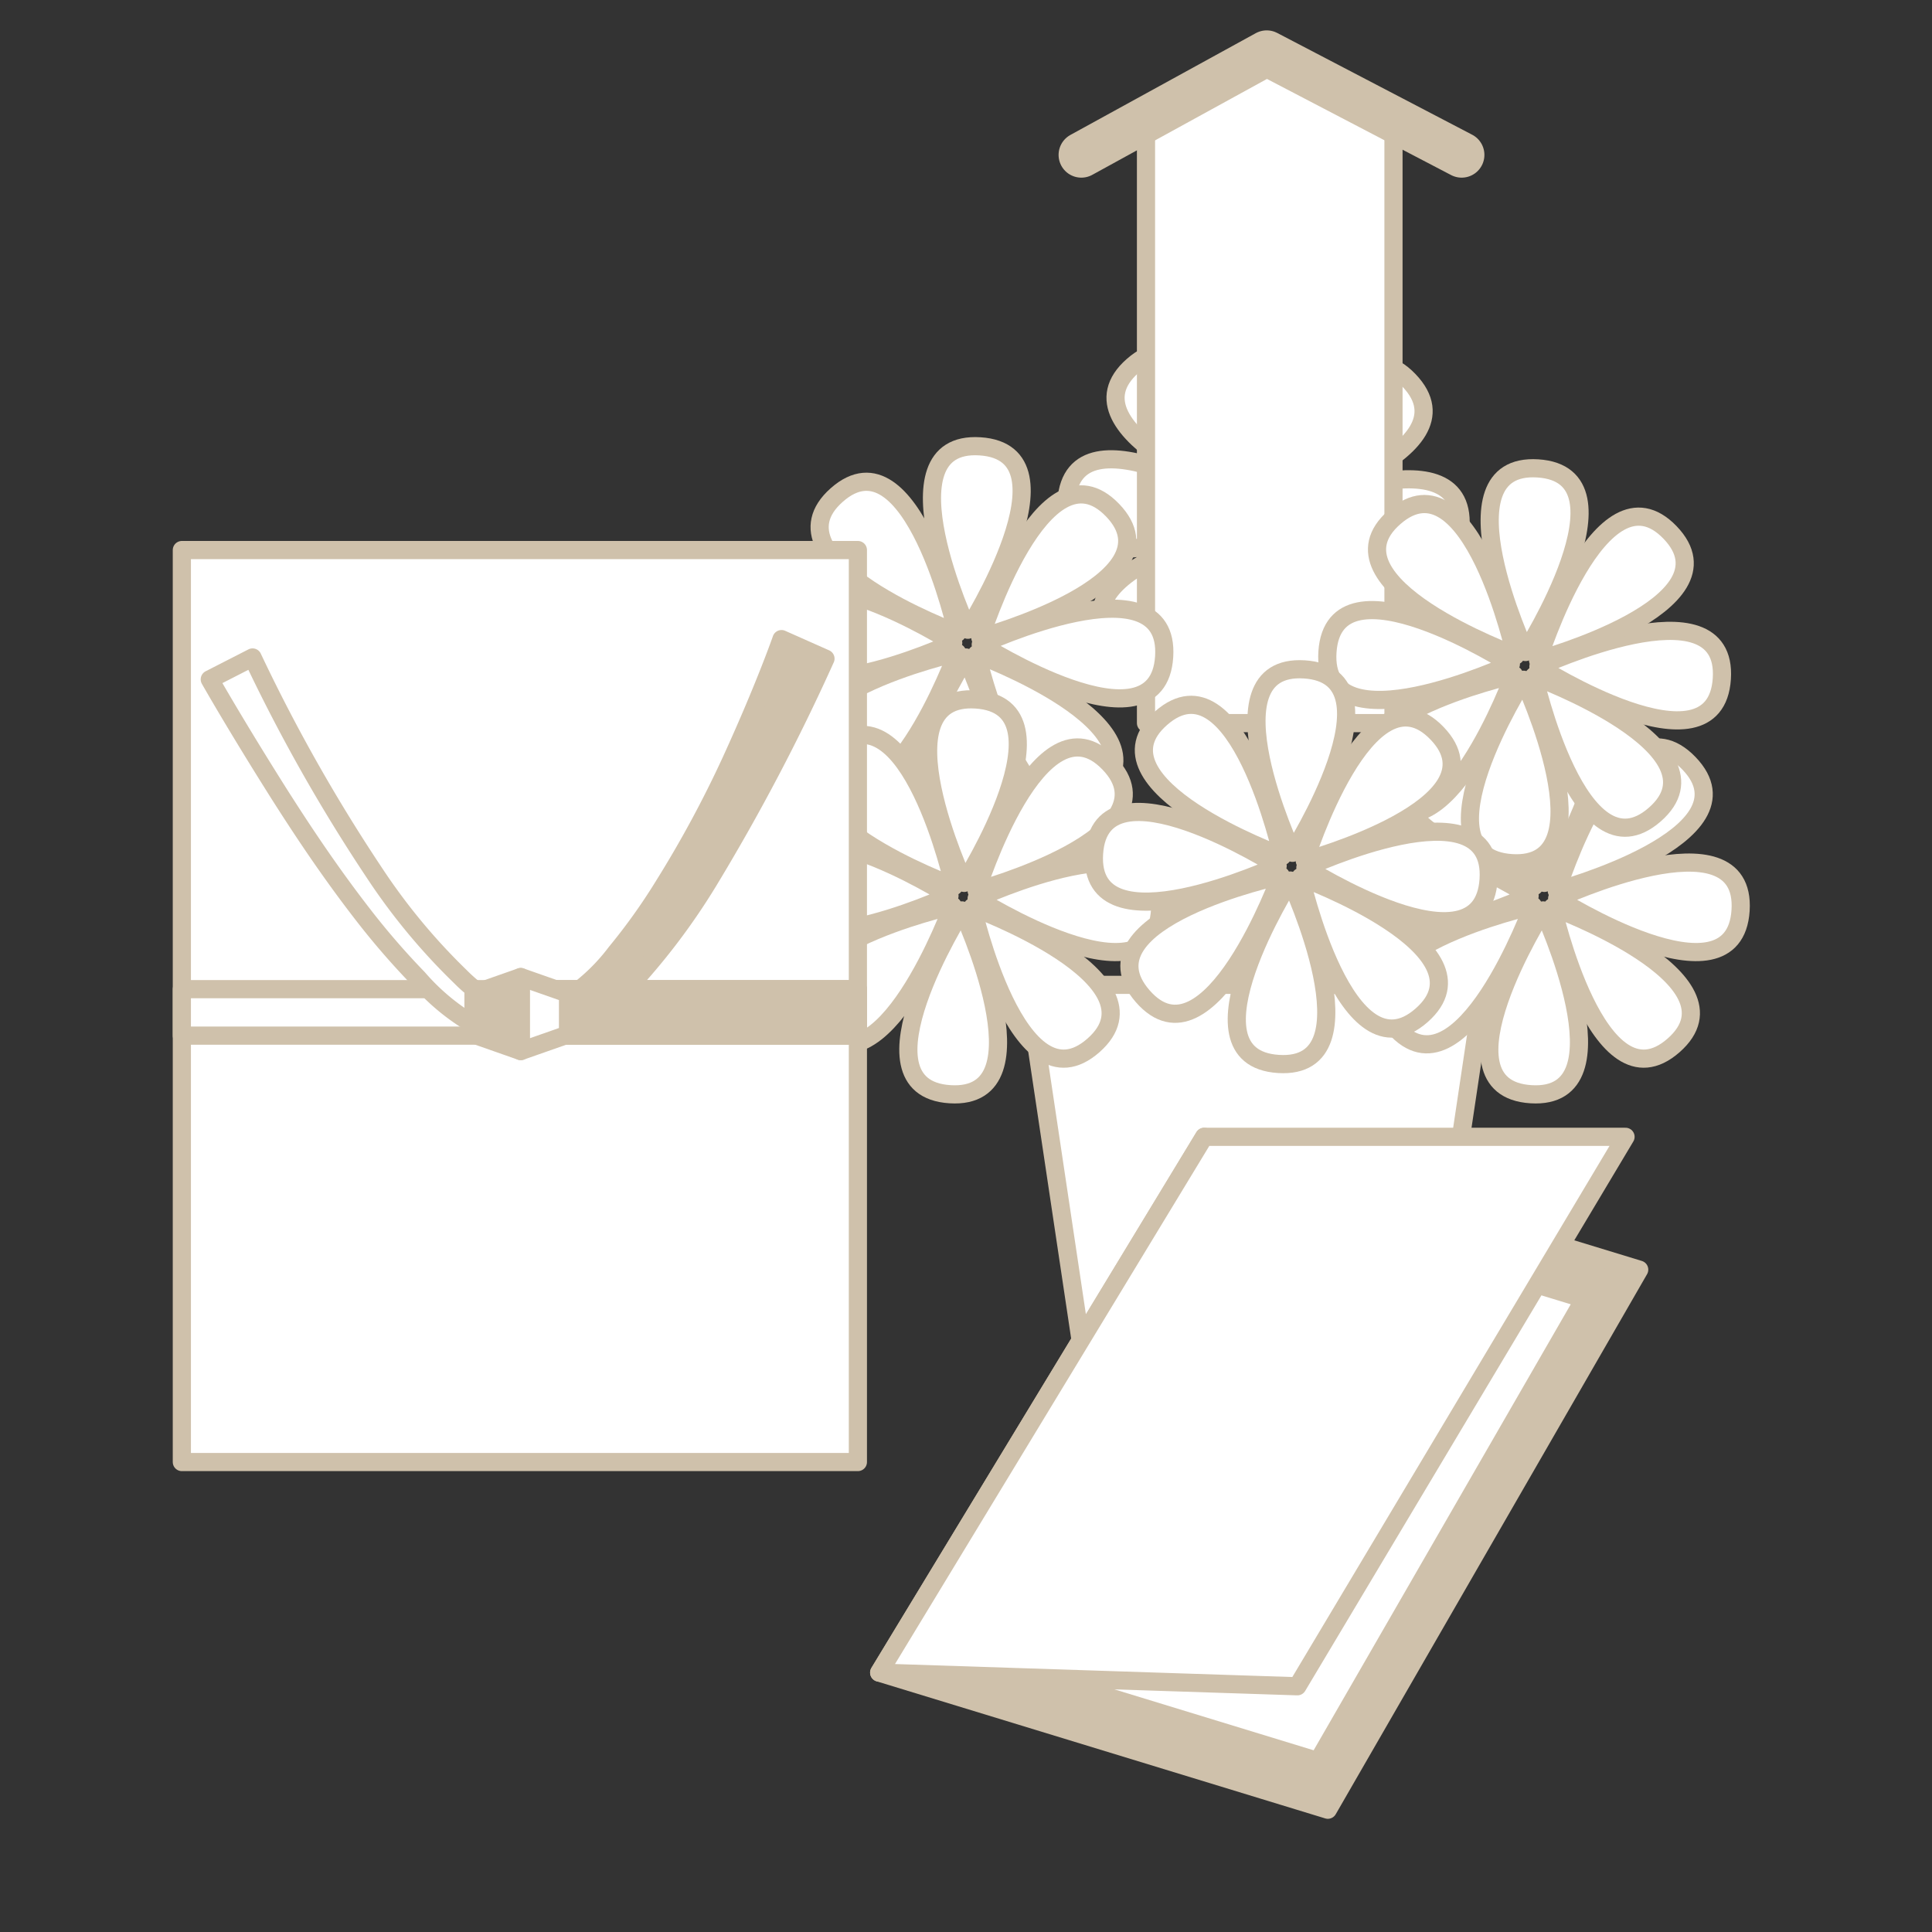 <svg xmlns="http://www.w3.org/2000/svg" viewBox="0 0 98.91 98.91"><rect x="0" y="0" width="98.91" height="98.91" fill="#333333" stroke="none"/><defs><style>.cls-1,.cls-3{fill:none;}.cls-2,.cls-5{fill:#fff;}.cls-2,.cls-3,.cls-4,.cls-5{stroke:#cfc1ab;stroke-linecap:round;stroke-linejoin:round;}.cls-2,.cls-4,.cls-5{stroke-width:0.93px;}.cls-2,.cls-3{fill-rule:evenodd;}.cls-3{stroke-width:2.33px;}.cls-4{fill:#cfc1ab;}</style></defs><g id="レイヤー_2" data-name="レイヤー 2"><g id="背面"><rect class="cls-1" width="98.91" height="98.91"/><path class="cls-2" d="M64.72,25.62s-4.52-9.72.62-9.39S64.72,25.62,64.72,25.62Z"/><path class="cls-2" d="M64.62,27s4.52,9.72-.62,9.4S64.62,27,64.62,27Z"/><path class="cls-2" d="M64,26.28s-9.75,4.52-9.4-.63S64,26.28,64,26.28Z"/><path class="cls-2" d="M65.38,26.37s9.72-4.51,9.39.62S65.38,26.37,65.38,26.37Z"/><path class="cls-2" d="M64.13,26.79S60.45,36.86,57.05,33,64.13,26.79,64.13,26.79Z"/><path class="cls-2" d="M65.35,26s3.2-10.25,6.78-6.53S65.35,26,65.35,26Z"/><path class="cls-2" d="M64.2,25.79S54.12,22.11,58,18.72,64.2,25.79,64.2,25.79Z"/><path class="cls-2" d="M65.14,26.86s10.07,3.69,6.2,7.08S65.14,26.86,65.14,26.86Z"/><polygon class="cls-2" points="71.34 37.02 58.67 37.02 58.67 6.42 64.85 3.03 71.34 6.42 71.34 37.02"/><polyline class="cls-3" points="55.36 7.93 64.85 2.72 74.83 7.93"/><polygon class="cls-2" points="72.78 71.68 55.78 71.68 52.6 50.42 75.96 50.42 72.78 71.68"/><path class="cls-2" d="M49.55,32.24s-4.52-9.72.62-9.39S49.55,32.24,49.55,32.24Z"/><path class="cls-2" d="M48.8,32.91s-9.73,4.51-9.39-.63S48.8,32.91,48.8,32.91Z"/><path class="cls-2" d="M50.21,33s9.72-4.52,9.39.62S50.21,33,50.21,33Z"/><path class="cls-2" d="M49,33.41s-3.69,10.08-7.07,6.21S49,33.41,49,33.41Z"/><path class="cls-2" d="M50.19,32.65s3.2-10.24,6.77-6.53S50.19,32.65,50.19,32.65Z"/><path class="cls-2" d="M49,32.41S39,28.73,42.84,25.34,49,32.41,49,32.41Z"/><path class="cls-2" d="M50,33.49S60,37.17,56.18,40.56,50,33.49,50,33.49Z"/><path class="cls-2" d="M49.45,33.66s4.53,9.72-.61,9.4S49.45,33.66,49.45,33.66Z"/><path class="cls-2" d="M49.36,45.2s-4.53-9.73.61-9.39S49.36,45.2,49.36,45.2Z"/><path class="cls-2" d="M49.25,46.61s4.53,9.73-.61,9.41S49.25,46.61,49.25,46.61Z"/><path class="cls-2" d="M48.61,45.86s-9.74,4.52-9.4-.62S48.61,45.86,48.61,45.86Z"/><path class="cls-2" d="M50,46s9.72-4.52,9.39.61S50,46,50,46Z"/><path class="cls-2" d="M48.77,46.37s-3.68,10.08-7.08,6.21S48.77,46.37,48.77,46.37Z"/><path class="cls-2" d="M50,45.6s3.2-10.24,6.78-6.52S50,45.6,50,45.6Z"/><path class="cls-2" d="M48.84,45.37s-10.08-3.68-6.2-7.07S48.84,45.37,48.84,45.37Z"/><path class="cls-2" d="M49.78,46.44s10.06,3.68,6.2,7.08S49.78,46.44,49.78,46.44Z"/><path class="cls-2" d="M79.16,33.66s4.52,9.72-.62,9.4S79.16,33.66,79.16,33.66Z"/><path class="cls-2" d="M79.06,45.2s-4.52-9.73.62-9.39S79.06,45.2,79.06,45.2Z"/><path class="cls-2" d="M79,46.61s4.52,9.73-.62,9.41S79,46.61,79,46.61Z"/><path class="cls-2" d="M78.31,45.86s-9.74,4.52-9.39-.62S78.31,45.86,78.31,45.86Z"/><path class="cls-2" d="M79.72,46s9.72-4.52,9.39.61S79.72,46,79.72,46Z"/><path class="cls-2" d="M78.48,46.37s-3.69,10.08-7.08,6.21S78.48,46.37,78.48,46.37Z"/><path class="cls-2" d="M79.7,45.6s3.19-10.24,6.77-6.52S79.7,45.6,79.7,45.6Z"/><path class="cls-2" d="M78.55,45.37s-10.09-3.68-6.2-7.07S78.55,45.37,78.55,45.37Z"/><path class="cls-2" d="M79.48,46.44s10.07,3.68,6.2,7.08S79.48,46.44,79.48,46.44Z"/><path class="cls-2" d="M78.1,33.38s-4.52-9.73.63-9.4S78.1,33.38,78.1,33.38Z"/><path class="cls-2" d="M78,34.8s4.53,9.72-.61,9.39S78,34.8,78,34.8Z"/><path class="cls-2" d="M77.35,34s-9.74,4.52-9.39-.63S77.35,34,77.35,34Z"/><path class="cls-2" d="M78.76,34.13s9.73-4.51,9.39.62S78.76,34.13,78.76,34.13Z"/><path class="cls-2" d="M77.51,34.55s-3.68,10.07-7.07,6.2S77.51,34.55,77.51,34.55Z"/><path class="cls-2" d="M78.74,33.79s3.19-10.24,6.76-6.53S78.74,33.79,78.74,33.79Z"/><path class="cls-2" d="M77.59,33.56s-10.09-3.69-6.2-7.08S77.59,33.56,77.59,33.56Z"/><path class="cls-2" d="M78.53,34.62s10.06,3.69,6.19,7.08S78.53,34.62,78.53,34.62Z"/><path class="cls-2" d="M66.17,43.66s-4.53-9.72.61-9.39S66.17,43.66,66.17,43.66Z"/><path class="cls-2" d="M66.06,45.08s4.52,9.72-.61,9.39S66.06,45.08,66.06,45.08Z"/><path class="cls-2" d="M65.41,44.33s-9.73,4.51-9.4-.63S65.41,44.33,65.41,44.33Z"/><path class="cls-2" d="M66.83,44.42s9.72-4.52,9.38.61S66.83,44.42,66.83,44.42Z"/><path class="cls-2" d="M65.57,44.83S61.9,54.91,58.5,51,65.57,44.83,65.57,44.83Z"/><path class="cls-2" d="M66.8,44.07s3.2-10.24,6.77-6.53S66.8,44.07,66.8,44.07Z"/><path class="cls-2" d="M65.65,43.83s-10.08-3.68-6.2-7.07S65.65,43.83,65.65,43.83Z"/><path class="cls-2" d="M66.58,44.9s10.07,3.68,6.2,7.08S66.58,44.9,66.58,44.9Z"/><polygon class="cls-4" points="61.65 58.2 45.01 85.63 67.98 92.65 83.92 65 61.65 58.2"/><polygon class="cls-5" points="62.06 60.69 47.82 84.15 67.47 90.16 81.11 66.5 62.06 60.69"/><polygon class="cls-5" points="61.65 58.2 45.01 85.63 66.42 86.33 83.22 58.2 61.65 58.2"/><rect class="cls-5" x="9.31" y="28.16" width="34.61" height="46.69"/><rect class="cls-5" x="9.31" y="50.64" width="34.61" height="2.38"/><rect class="cls-4" x="26.68" y="50.64" width="17.24" height="2.38"/><path class="cls-5" d="M25.33,53a12.75,12.75,0,0,0,.32-1.49A7.84,7.84,0,0,1,23.57,50a31.68,31.68,0,0,1-4.42-5.34,86.6,86.6,0,0,1-6.22-11l-2.19,1.12s1.3,2.3,3.56,5.88c1.14,1.79,2.53,3.9,4.24,6.11a38.82,38.82,0,0,0,2.87,3.32A11.16,11.16,0,0,0,25.33,53Z"/><path class="cls-4" d="M28.32,51.55A12.38,12.38,0,0,1,28.66,53,7.58,7.58,0,0,0,31.73,51a33.64,33.64,0,0,0,4.53-5.87,106,106,0,0,0,6-11.41l-2.25-1s-.85,2.45-2.58,6.23A57.11,57.11,0,0,1,34,45.31a30.48,30.48,0,0,1-2.46,3.45A10.09,10.09,0,0,1,28.32,51.55Z"/><polygon class="cls-5" points="29.08 52.96 26.66 53.81 26.66 50.02 29.08 50.87 29.08 52.96"/><polygon class="cls-4" points="24.24 52.96 26.66 53.81 26.66 50.02 24.24 50.87 24.24 52.96"/></g></g></svg>